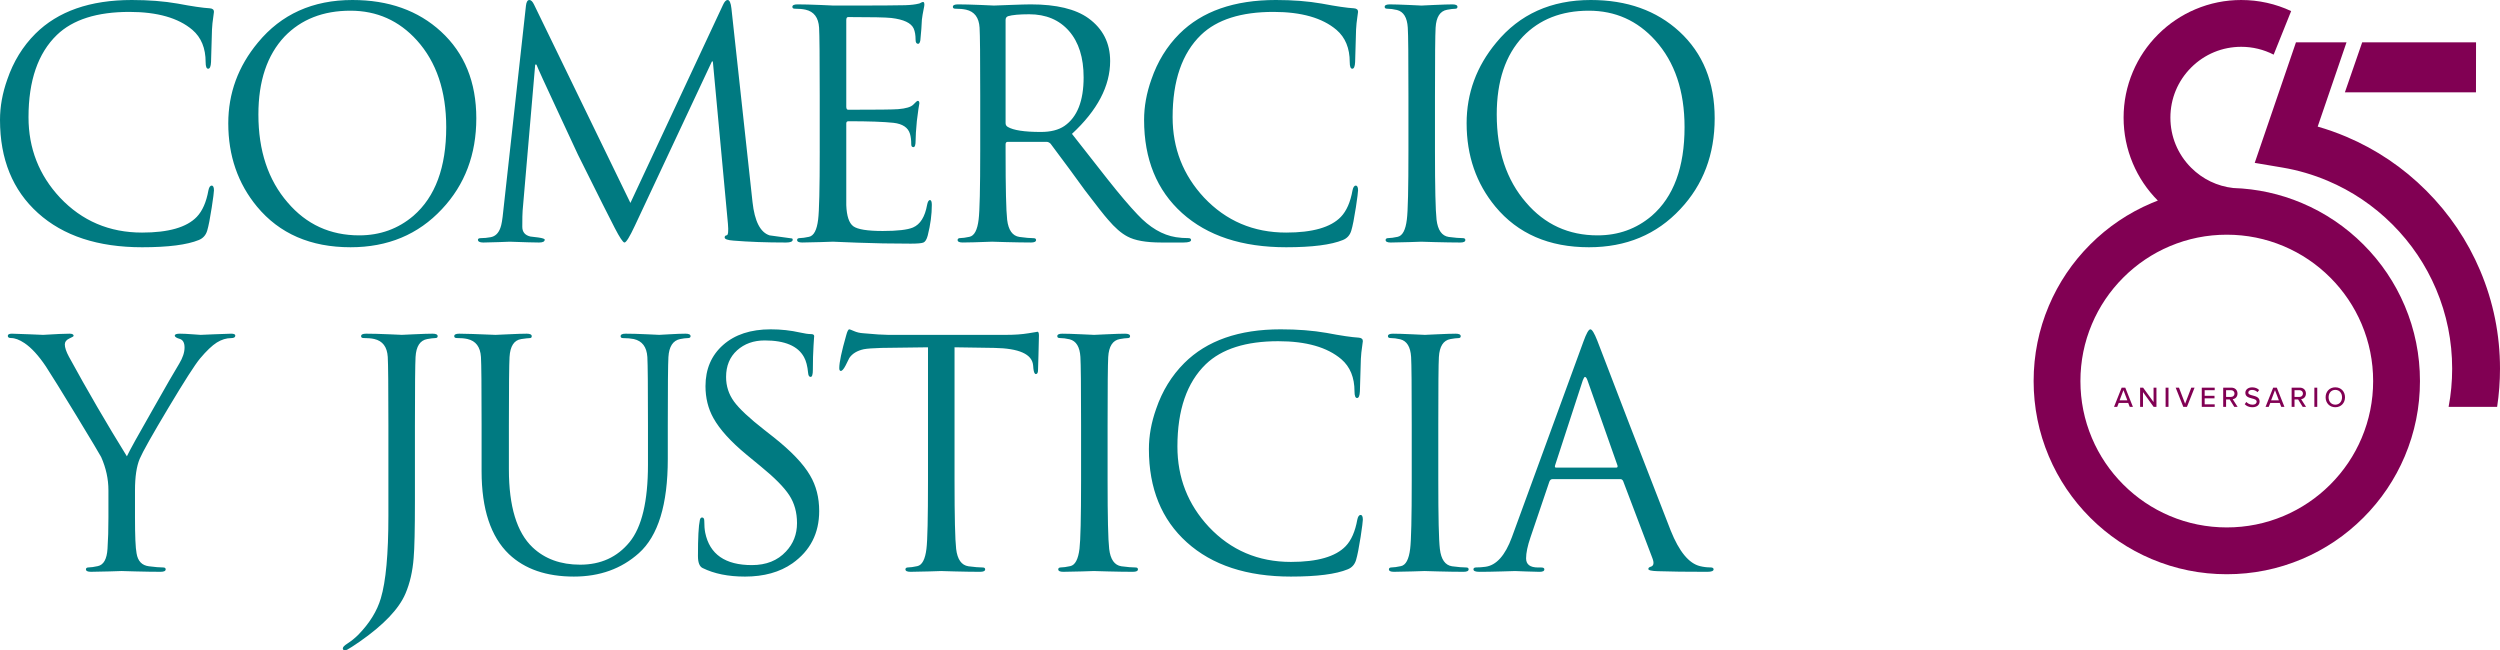 <svg xmlns="http://www.w3.org/2000/svg" xmlns:xlink="http://www.w3.org/1999/xlink" xmlns:xodm="http://www.corel.com/coreldraw/odm/2003" xml:space="preserve" width="142.913mm" height="37.173mm" style="shape-rendering:geometricPrecision; text-rendering:geometricPrecision; image-rendering:optimizeQuality; fill-rule:evenodd; clip-rule:evenodd" viewBox="0 0 5993.18 1558.88"> <defs>  <style type="text/css">       .fil1 {fill:#007A81}    .fil0 {fill:#810053;fill-rule:nonzero}     </style> </defs> <g id="__x0023_Layer_x0020_1">    <path class="fil0" d="M5113.19 975.43l-18.34 -46.16 -8.65 0 -18.34 46.16 7.62 0 3.74 -9.55 22.63 0 3.74 9.55 7.61 0zm-13.36 -15.71l-18.62 0 9.27 -24.43 9.34 24.43zm69.76 15.71l0 -46.16 -6.92 0 0 34.61 -25.12 -34.61 -7.13 0 0 46.16 6.92 0 0 -35.44 25.54 35.44 6.71 0zm28.86 0l0 -46.16 -6.92 0 0 46.16 6.92 0zm44.22 0l18.34 -46.16 -7.89 0 -14.81 38.61 -14.74 -38.61 -7.89 0 18.34 46.16 8.65 0zm66.58 0l0 -6.09 -24.08 0 0 -14.4 23.6 0 0 -6.09 -23.6 0 0 -13.49 24.08 0 0 -6.09 -31 0 0 46.16 31 0zm54.95 0l-11.83 -18.48c5.88,-0.76 11.49,-5.19 11.49,-13.49 0,-8.51 -6.02,-14.19 -14.81,-14.19l-19.45 0 0 46.16 6.92 0 0 -17.79 8.65 0 11.01 17.79 8.03 0zm-7.48 -31.98c0,4.85 -3.6,8.1 -8.58,8.1l-11.63 0 0 -16.2 11.63 0c4.98,0 8.58,3.25 8.58,8.1zm24.5 25.47c3.95,4.36 9.97,7.33 18.2,7.33 12.46,0 17.44,-6.71 17.44,-13.91 0,-9.83 -8.79,-12.18 -16.33,-14.19 -5.75,-1.46 -10.73,-2.77 -10.73,-6.92 0,-3.88 3.53,-6.51 8.66,-6.51 4.98,0 9.83,1.66 13.35,5.4l4.02 -5.12c-4.08,-4.15 -9.69,-6.43 -16.82,-6.43 -9.62,0 -16.33,5.54 -16.33,13.15 0,9.41 8.58,11.55 15.99,13.49 5.88,1.53 11.14,2.91 11.14,7.75 0,3.32 -2.63,7.12 -10.11,7.12 -6.44,0 -11.42,-3.04 -14.53,-6.5l-3.95 5.33zm95.23 6.51l-18.34 -46.16 -8.65 0 -18.34 46.16 7.61 0 3.74 -9.55 22.63 0 3.74 9.55 7.62 0zm-13.36 -15.71l-18.62 0 9.28 -24.43 9.34 24.43zm65.19 15.71l-11.84 -18.48c5.88,-0.76 11.49,-5.19 11.49,-13.49 0,-8.51 -6.02,-14.19 -14.81,-14.19l-19.45 0 0 46.16 6.92 0 0 -17.79 8.65 0 11 17.79 8.03 0zm-7.48 -31.98c0,4.85 -3.6,8.1 -8.58,8.1l-11.62 0 0 -16.2 11.62 0c4.98,0 8.58,3.25 8.58,8.1zm34.26 31.98l0 -46.16 -6.92 0 0 46.16 6.92 0zm20.07 -23.05c0,13.7 9.48,23.87 23.25,23.87 13.77,0 23.25,-10.17 23.25,-23.87 0,-13.7 -9.48,-23.88 -23.25,-23.88 -13.77,0 -23.25,10.17 -23.25,23.88zm39.38 0c0,10.1 -6.37,17.71 -16.12,17.71 -9.9,0 -16.12,-7.61 -16.12,-17.71 0,-10.17 6.23,-17.72 16.12,-17.72 9.76,0 16.12,7.54 16.12,17.72zm321.23 -850.91l-272.92 -0.04 -41.45 119.85 314.21 0.03 0.16 -119.84zm9.96 547.34c-30.41,-71.89 -73.91,-136.43 -129.31,-191.81 -55.4,-55.4 -119.93,-98.9 -191.81,-129.31 -22.35,-9.46 -45.22,-17.54 -68.45,-24.21l69.12 -202.04 -121.19 0 -98.87 289.01 66.54 11.24c36.95,6.24 73.35,16.88 108.18,31.61 58.22,24.62 110.5,59.87 155.4,104.78 44.9,44.89 80.15,97.18 104.78,155.4 25.5,60.28 38.42,124.31 38.42,190.31 0,31.05 -2.86,61.66 -8.54,91.65l116.31 0c4.59,-30.13 6.9,-60.71 6.9,-91.65 0,-81.42 -15.98,-160.49 -47.48,-234.98zm-284.19 401.26c-17.67,41.77 -42.97,79.3 -75.21,111.54 -32.24,32.24 -69.77,57.54 -111.54,75.21 -43.22,18.28 -89.16,27.55 -136.56,27.55 -47.38,0 -93.33,-9.27 -136.55,-27.55 -41.78,-17.67 -79.3,-42.97 -111.55,-75.21 -32.24,-32.24 -57.54,-69.77 -75.21,-111.54 -18.28,-43.22 -27.55,-89.16 -27.55,-136.56 0,-47.39 9.27,-93.33 27.55,-136.55 17.67,-41.78 42.98,-79.31 75.21,-111.55 32.24,-32.24 69.77,-57.55 111.55,-75.21 43.22,-18.28 89.17,-27.55 136.55,-27.55 47.39,0 93.34,9.27 136.56,27.55 41.77,17.66 79.3,42.98 111.54,75.21 32.24,32.24 57.54,69.77 75.21,111.55 18.29,43.22 27.55,89.16 27.55,136.55 0,47.39 -9.26,93.34 -27.55,136.56zm103.35 -316.82c-23.33,-55.15 -56.71,-104.66 -99.22,-147.17 -42.51,-42.51 -92.02,-75.88 -147.17,-99.21 -52.37,-22.15 -107.71,-34.29 -164.72,-36.15 -38.14,-4.24 -73.46,-21.14 -100.99,-48.67 -32.07,-32.06 -49.73,-74.7 -49.73,-120.05 0,-45.35 17.66,-87.99 49.73,-120.06 32.06,-32.07 74.7,-49.73 120.06,-49.73 27.43,0 53.96,6.52 77.75,18.79l41.93 -104.45c-37.03,-17.37 -77.73,-26.55 -119.68,-26.55 -38.05,0 -74.98,7.46 -109.79,22.18 -33.58,14.2 -63.74,34.53 -89.61,60.41 -25.88,25.87 -46.21,56.03 -60.41,89.61 -14.72,34.81 -22.18,71.74 -22.18,109.79 0,38.04 7.46,74.97 22.18,109.78 14.1,33.36 34.25,63.31 59.88,89.07 -5,1.92 -10,3.92 -14.94,6.02 -55.15,23.33 -104.67,56.71 -147.18,99.21 -42.51,42.51 -75.88,92.03 -99.21,147.17 -24.16,57.13 -36.42,117.78 -36.42,180.26 0,62.49 12.25,123.14 36.42,180.27 23.32,55.15 56.7,104.66 99.21,147.17 42.51,42.51 92.03,75.89 147.18,99.22 57.12,24.16 117.77,36.41 180.26,36.41 62.49,0 123.14,-12.25 180.27,-36.41 55.15,-23.32 104.66,-56.71 147.17,-99.22 42.51,-42.51 75.89,-92.02 99.22,-147.17 24.16,-57.13 36.41,-117.78 36.41,-180.27 0,-62.48 -12.25,-123.14 -36.41,-180.26z"></path>  <path class="fil1" d="M340.66 592.73c-105.75,0 -188.98,-27.34 -249.61,-82.01 -60.71,-54.7 -91.05,-129.11 -91.05,-223.37 0,-31.75 5.8,-63.97 17.45,-96.76 14.61,-42.83 37.08,-79.45 67.38,-109.72 54.11,-53.84 131.06,-80.87 231.13,-80.87 40.35,0 77.01,2.87 109.83,8.59 34.8,6.58 60.59,10.38 77.27,11.32 6.57,0.48 9.85,3.3 9.85,8.42 0,1.45 -0.66,6.32 -1.87,14.38 -1.32,8.09 -2.29,17.44 -2.85,28.08 -0.53,22.19 -1.33,48.21 -2.29,78.08 -0.52,10.6 -2.83,15.89 -6.89,15.89 -4,0 -6.04,-5.28 -6.04,-15.89 0,-33.3 -10.58,-59.09 -31.7,-77.25 -33.78,-28.7 -84.15,-43.09 -151.14,-43.09 -77.58,0 -135.48,18.41 -173.72,55.18 -45.36,43.82 -68.06,109.61 -68.06,197.23 0,74.63 25.14,138.84 75.44,192.76 52.77,55.9 118.33,83.84 196.76,83.84 63.31,0 107.07,-12.47 131.22,-37.73 13.51,-14.09 22.82,-35.3 27.87,-63.5 1.53,-7.53 4.15,-11.35 7.81,-11.35 3.65,0 5.46,3.83 5.46,11.35 0,4.09 -1.75,17.68 -5.3,40.93 -4,26.27 -7.66,44.9 -10.93,55.72 -3.29,10.85 -9.96,18.28 -20.01,22.37 -28.2,11.54 -73.54,17.39 -136.02,17.39zm206.58 -297.07c0,-72.09 23.69,-136.61 71.04,-193.59 55.94,-67.97 131.42,-102.07 226.67,-102.07 86.61,0 157.39,25.25 212.25,75.62 56.47,51.91 84.64,121.27 84.64,207.9 0,86.73 -27.42,159.33 -82.34,217.74 -56.91,61.03 -129.89,91.47 -219.11,91.47 -95.68,0 -170.47,-32.49 -224.36,-97.49 -45.85,-55.48 -68.8,-122 -68.8,-199.58zm72.21 -21.16c0,86.77 23.41,157.13 70.26,211.07 44.79,52.45 101.96,78.67 171.52,78.67 49.8,0 93.14,-15.6 129.89,-46.91 52.39,-45.42 78.6,-116.22 78.6,-212.52 0,-86.71 -23.46,-156.04 -70.28,-208.05 -42.81,-47.4 -96.01,-71.11 -159.44,-71.11 -65.42,0 -118.08,20.7 -157.86,61.98 -41.8,44.46 -62.69,106.71 -62.69,186.86zm1134 -254.11l50.52 463.78c5.04,46.36 18.74,73.03 40.98,80.08 17.7,2.48 35.68,4.99 53.89,7.41 0.96,0.49 1.51,1.5 1.51,2.97 0,4.44 -5.32,6.77 -15.87,6.77 -47.84,0 -89.92,-1.6 -126.16,-4.58 -14.1,-0.99 -21.12,-3.51 -21.12,-7.54 0,-3.06 1.65,-4.81 5.07,-5.27 3.38,-0.53 4.32,-9.62 2.81,-27.22l-36.17 -389.4 -2.28 0 -184.72 393.82c-12.5,26.76 -20.79,40.19 -24.83,40.19 -3.51,0 -11.33,-11.67 -23.36,-34.92 -9.1,-17.17 -38.44,-75.72 -88.18,-175.67 -4.03,-8.57 -20.34,-43.67 -48.99,-105.31 -30.19,-64.61 -47,-101.44 -50.47,-110.57l-3.04 0 -30.13 350.2c-0.53,6.03 -0.79,18.85 -0.79,38.52 0,12.58 6.49,20.36 19.4,23.38 6.45,0.94 12.73,1.72 18.72,2.25 10.4,1.47 15.64,3.28 15.64,5.25 0,4.54 -4.54,6.87 -13.6,6.87 -11.08,0 -34.49,-0.68 -70.24,-1.97 -1.01,0 -9.84,0.31 -26.41,0.98 -16.66,0.56 -29.02,0.99 -37.02,0.99 -8.6,0 -12.86,-2.33 -12.86,-6.77 0,-2.48 2.56,-3.78 7.61,-3.78 7.07,0 14.66,-0.71 22.79,-2.21 11.14,-2 18.97,-9.58 23.56,-22.74 2.55,-6.49 4.84,-19.81 6.77,-39.99l54.39 -492.29c1.02,-9.05 3.82,-13.62 8.27,-13.62 4.03,0 7.77,3.81 11.33,11.39l230.82 475.12 221.77 -474.41c3.57,-8.04 7.32,-12.1 11.36,-12.1 4.49,0 7.56,6.8 9.06,20.39zm211.65 341.9l0 -132.86c0,-92.15 -0.53,-146.56 -1.52,-163.16 -1.53,-24.2 -12.33,-38.5 -32.44,-43.06 -7,-1.54 -15.57,-2.31 -25.61,-2.31 -4.05,0 -6.01,-1.42 -6.01,-4.45 0,-3.96 4.01,-5.96 12.1,-5.96 14.12,0 32.2,0.49 54.39,1.4 22.14,0.92 32.39,1.45 30.96,1.45 104.69,0 162.38,-0.26 172.98,-0.86 13.55,-0.44 24.45,-1.72 32.49,-3.8 0.99,0 2.61,-0.63 4.92,-1.97 2.25,-1.33 4.06,-2 5.62,-2 2.01,0 3,2.34 3,6.84 0,1.52 -0.73,5.75 -2.21,12.86 -1.45,7.02 -2.73,14.51 -3.73,22.62 -0.53,13.54 -1.72,30.13 -3.72,49.7 -0.99,5.53 -2.79,8.33 -5.31,8.33 -4.05,0 -6.09,-3.25 -6.09,-9.69 0,-11 -1.51,-19.92 -4.52,-26.88 -6.04,-13.42 -23.94,-21.91 -53.64,-25.41 -13.6,-1.49 -48.15,-2.18 -103.54,-2.18 -2.97,0 -4.47,2.43 -4.47,7.43l0 207.27c0,4.99 1.51,7.5 4.47,7.5 68.45,0 108.53,-0.44 120.13,-1.42 18.62,-1.55 30.66,-5.18 36.26,-11.06 5.53,-5.93 9.05,-8.89 10.55,-8.89 2.55,0 3.8,2.07 3.8,6.05 0,1.01 -0.81,5.58 -2.24,13.6 -1.5,9.59 -2.73,19.18 -3.77,28.74 -2.01,21.12 -2.99,36.85 -2.99,47.2 0,10.32 -1.73,15.42 -5.2,15.42 -3.51,0 -5.25,-2.23 -5.25,-6.8 0,-10.06 -1.03,-18.44 -3.04,-25.01 -4.51,-15.16 -17.68,-23.94 -39.29,-26.48 -23.69,-2.53 -59.8,-3.8 -108.19,-3.8 -3.48,0 -5.23,1.79 -5.23,5.28l0 195.86c1.01,26.19 6.6,43.08 16.9,50.65 10.3,7.51 33.87,11.29 70.49,11.29 35.2,0 59.29,-2.81 72.41,-8.32 17.55,-7.46 28.89,-25.64 33.96,-54.37 1.49,-7.53 3.78,-11.39 6.82,-11.39 3.01,0 4.51,3.87 4.51,11.39 0,23.25 -3.27,47.64 -9.78,73.39 -2.49,9.59 -6.03,15.27 -10.6,17.09 -4.49,1.7 -14.58,2.57 -30.15,2.57 -45.83,0 -88.41,-0.81 -127.95,-2.34 -39.46,-1.57 -58.98,-2.36 -58.45,-2.36 0.51,0 -9.45,0.31 -29.83,0.98 -20.39,0.56 -35.1,0.99 -44.15,0.99 -8.07,0 -12.06,-2.05 -12.06,-6.06 0,-3.11 2.34,-4.59 7.13,-4.59 4.76,0 11.96,-0.99 21.47,-3.02 11.57,-2.51 18.83,-16.34 21.84,-41.52 2.5,-19.66 3.82,-74.21 3.82,-163.91zm384.76 0l0 -132.86c0,-92.15 -0.49,-146.56 -1.55,-163.16 -1.45,-24.2 -12.28,-38.5 -32.36,-43.06 -7.02,-1.54 -15.61,-2.31 -25.64,-2.31 -3.96,0 -6.03,-1.42 -6.03,-4.45 0,-3.96 4,-5.96 12.1,-5.96 14.08,0 32.24,0.49 54.42,1.4 22.17,0.92 32.48,1.45 30.95,1.45 1.52,0 14.5,-0.53 38.95,-1.45 24.47,-0.91 41.11,-1.4 50.27,-1.4 61.41,0 107.54,11.1 138.29,33.23 34.69,25.15 52.07,59.41 52.07,102.71 0,59.88 -30.51,118.05 -91.52,174.46 49.82,63.49 78.34,99.68 85.29,108.72 28.71,36.29 52.65,64.49 71.84,84.61 29.15,31.21 59.9,49.3 92.15,54.39 9.56,1.5 19.34,2.21 29.46,2.21 4.56,0 6.77,1.55 6.77,4.49 0,4.01 -5.99,6.06 -18.08,6.06l-53.64 0c-36.25,0 -63.2,-4.85 -80.79,-14.37 -14.61,-7.58 -30.21,-21.13 -46.82,-40.76 -8.55,-9.52 -26.89,-32.91 -55.15,-70.09 -22.07,-30.73 -49.55,-67.87 -82.27,-111.58 -3.02,-3 -6.24,-4.52 -9.79,-4.52l-92.85 0c-3.54,0 -5.27,2.03 -5.27,5.98l0 18.03c0,86.5 1.24,140.75 3.75,162.73 3.02,24.99 12.77,38.72 29.41,41.22 14.49,2 25.82,2.99 33.83,2.99 4.05,0 6.08,1.44 6.08,4.39 0,3.93 -4.03,5.98 -12.09,5.98 -17.14,0 -37.38,-0.43 -60.84,-0.99 -23.4,-0.66 -34.09,-0.98 -32.08,-0.98 -34.75,1.29 -58.45,1.97 -71,1.97 -8.12,0 -12.1,-2.05 -12.1,-6.06 0,-3.11 2.36,-4.59 7.15,-4.59 4.77,0 11.92,-0.99 21.43,-3.02 11.56,-2.51 18.89,-16.34 21.84,-41.52 2.51,-19.66 3.81,-74.21 3.81,-163.91zm60.81 -314.47l0 247.33c0,4.03 1.73,7.12 5.27,9.11 13.55,8.07 39.97,12.07 79.23,12.07 23.61,0 42.45,-4.78 56.53,-14.36 30.71,-21.19 46.03,-59.93 46.03,-116.5 0,-47.38 -11.67,-84.43 -35.03,-111.16 -23.41,-26.68 -55.25,-40.11 -95.46,-40.11 -23.68,0 -40.55,1.57 -50.59,4.59 -4.01,1.48 -5.98,4.46 -5.98,9.03zm672.69 544.91c-105.73,0 -188.88,-27.34 -249.65,-82.01 -60.66,-54.7 -91.01,-129.11 -91.01,-223.37 0,-31.75 5.78,-63.97 17.45,-96.76 14.68,-42.83 37.08,-79.45 67.42,-109.72 54.07,-53.84 131.09,-80.87 231.08,-80.87 40.37,0 77.04,2.87 109.84,8.59 34.87,6.58 60.6,10.38 77.3,11.32 6.55,0.48 9.84,3.3 9.84,8.42 0,1.45 -0.63,6.32 -1.93,14.38 -1.31,8.09 -2.21,17.44 -2.84,28.08 -0.45,22.19 -1.33,48.21 -2.28,78.08 -0.51,10.6 -2.76,15.89 -6.8,15.89 -4.06,0 -6.11,-5.28 -6.11,-15.89 0,-33.3 -10.6,-59.09 -31.75,-77.25 -33.77,-28.7 -84.07,-43.09 -151.11,-43.09 -77.53,0 -135.47,18.41 -173.69,55.18 -45.33,43.82 -68.05,109.61 -68.05,197.23 0,74.63 25.18,138.84 75.41,192.76 52.8,55.9 118.38,83.84 196.78,83.84 63.27,0 107.04,-12.47 131.24,-37.73 13.49,-14.09 22.8,-35.3 27.84,-63.5 1.56,-7.53 4.14,-11.35 7.78,-11.35 3.68,0 5.51,3.83 5.51,11.35 0,4.09 -1.77,17.68 -5.25,40.93 -4.04,26.27 -7.71,44.9 -11,55.72 -3.27,10.85 -9.97,18.28 -20.01,22.37 -28.18,11.54 -73.5,17.39 -136.01,17.39zm356.66 -363.17l0 132.96c0,87.13 1.27,141.83 3.76,163.98 3.01,25.26 12.78,39.03 29.27,41.54 14.56,1.92 25.72,2.81 33.73,2.81 4.03,0 6.04,1.55 6.04,4.49 0,4.01 -4.06,6.06 -12.13,6.06 -17.14,0 -37.34,-0.43 -60.81,-0.99 -23.4,-0.66 -34.09,-0.98 -32.06,-0.98 0.43,0 -9.44,0.31 -29.83,0.98 -20.36,0.56 -35.09,0.99 -44.18,0.99 -8.04,0 -12.14,-2.05 -12.14,-6.06 0,-3.11 2.44,-4.59 7.22,-4.59 4.82,0 12.1,-0.99 21.71,-3.02 11.61,-2.51 18.97,-16.34 21.99,-41.52 2.59,-19.66 3.8,-74.21 3.8,-163.91l0 -132.86c0,-92.15 -0.43,-146.56 -1.57,-163.16 -1.48,-24.2 -10.08,-38.3 -25.77,-42.31 -8.68,-2.02 -16.46,-3.05 -23.53,-3.05 -4.06,0 -6.08,-1.42 -6.08,-4.45 0,-3.96 4.03,-5.96 12.04,-5.96 10.09,0 25.49,0.49 46.08,1.4 20.66,0.92 30.69,1.45 30.27,1.45 -0.51,0 9.44,-0.53 29.82,-1.45 20.42,-0.91 35.12,-1.4 44.23,-1.4 8.01,0 12.04,2 12.04,6.01 0,3.05 -2.01,4.54 -6.01,4.54 -3.95,0 -10.24,0.74 -18.71,2.29 -16.94,3.02 -26.15,17.34 -27.66,43.04 -1.04,16.59 -1.51,71.01 -1.51,163.17zm75.86 66.1c0,-72.09 23.74,-136.61 71.13,-193.59 55.9,-67.97 131.37,-102.07 226.57,-102.07 86.69,0 157.43,25.25 212.33,75.62 56.38,51.91 84.64,121.27 84.64,207.9 0,86.73 -27.43,159.33 -82.36,217.74 -56.84,61.03 -129.95,91.47 -219.11,91.47 -95.66,0 -170.42,-32.49 -224.34,-97.49 -45.85,-55.48 -68.85,-122 -68.85,-199.58zm72.22 -21.16c0,86.77 23.43,157.13 70.31,211.07 44.78,52.45 101.95,78.67 171.43,78.67 49.82,0 93.11,-15.6 129.93,-46.91 52.32,-45.42 78.56,-116.22 78.56,-212.52 0,-86.71 -23.4,-156.04 -70.27,-208.05 -42.75,-47.4 -95.86,-71.11 -159.39,-71.11 -65.51,0 -118.05,20.7 -157.83,61.98 -41.85,44.46 -62.75,106.71 -62.75,186.86zm-3328.17 965.61l0 -64.87c0,-26.78 -5.75,-53.2 -17.32,-79.4 -3.02,-6 -22.75,-38.95 -59.17,-98.95 -36.49,-59.85 -60.99,-99.44 -73.51,-118.53 -17.63,-26.23 -34.71,-44.8 -51.27,-55.9 -12.09,-8.06 -22.9,-12.09 -32.42,-12.09 -4.99,0 -7.54,-1.72 -7.54,-5.23 0,-3.44 3.22,-5.22 9.82,-5.22 5.51,0 19.25,0.46 41.16,1.43 21.88,0.94 33.07,1.4 33.58,1.4 30.74,-1.88 51.87,-2.84 63.45,-2.84 6.59,0 9.81,1.78 9.81,5.33 0,0.96 -3.48,3.19 -10.53,6.32 -7.07,3.35 -10.6,8.04 -10.6,14.08 0,7.48 3.3,17.36 9.82,29.44 44.31,81.18 90.64,160.75 138.97,238.84 6.57,-14.1 27.47,-51.82 62.72,-113.41 30.71,-54.4 51.65,-90.64 62.72,-108.75 8.54,-14.15 12.79,-26.99 12.79,-38.64 0,-11.55 -3.85,-18.41 -11.69,-20.77 -7.77,-2.23 -11.7,-4.82 -11.7,-7.88 0,-3.02 4.03,-4.57 12.04,-4.57 7.62,0 17.52,0.46 29.9,1.43 12.33,0.94 19,1.4 19.99,1.4 0.53,0 11.46,-0.46 32.89,-1.4 21.36,-0.97 34.84,-1.43 40.33,-1.43 6.59,0 9.89,1.55 9.89,4.57 0,4 -3.3,6.04 -9.89,6.04 -11.57,0 -23.03,3.52 -34.36,10.53 -11.33,7.15 -24.8,19.94 -40.43,38.55 -12.15,14.64 -37.48,54.16 -76.02,118.59 -38.59,64.51 -61.4,105.04 -68.44,121.63 -7.59,18.15 -11.33,43.31 -11.33,75.6l0 64.9c0,44.38 1.2,73.06 3.78,86.17 3.01,18.64 12.88,28.94 29.54,31.01 14.64,1.9 26,2.84 34.09,2.84 4.07,0 6.14,1.47 6.14,4.44 0,4.01 -4.06,5.98 -12.12,5.98 -17.15,0 -37.43,-0.33 -60.82,-0.94 -23.43,-0.62 -34.11,-0.96 -32.11,-0.96 0.52,0 -9.43,0.33 -29.79,0.96 -20.44,0.61 -35.18,0.94 -44.27,0.94 -8.04,0 -12.05,-1.97 -12.05,-6 0,-3.05 2.39,-4.57 7.12,-4.57 4.77,0 11.86,-0.98 21.37,-3.06 13.97,-2.99 21.7,-16.82 23.23,-41.52 1.49,-21.6 2.21,-46.83 2.21,-75.54zm734.76 -221.16l0 181.22c0,68.93 -1.02,114.76 -3.05,137.5 -2.51,32.13 -9.03,60.61 -19.63,85.28 -15.57,36.74 -52.32,75.25 -110.16,115.52 -14.58,10.06 -24.45,16.38 -29.44,18.91 -2.06,0.97 -3.81,1.5 -5.36,1.5 -3.48,0 -5.23,-1.5 -5.23,-4.46 0,-3.1 3.52,-6.85 10.6,-11.36 9.45,-6.11 18.28,-13.18 26.34,-21.17 27.08,-27.77 45.21,-56.94 54.22,-87.67 12.04,-40.22 18.11,-105.93 18.11,-197.07l0 -218.3c0,-92.14 -0.53,-146.52 -1.53,-163.14 -1.51,-24.17 -12.27,-38.45 -32.35,-43.03 -7,-1.58 -15.54,-2.31 -25.54,-2.31 -4.06,0 -6.01,-1.47 -6.01,-4.49 0,-4 4,-5.96 12.1,-5.96 14.04,0 32.16,0.46 54.32,1.43 22.16,0.94 32.51,1.4 30.96,1.4 -0.48,0 9.46,-0.46 29.83,-1.4 20.39,-0.97 35.17,-1.43 44.21,-1.43 8.06,0 12.14,2.03 12.14,6.06 0,3.07 -2.03,4.5 -6.11,4.5 -4.01,0 -10.37,0.81 -18.89,2.32 -17.19,3.07 -26.53,17.34 -28.02,43 -0.99,16.67 -1.5,70.99 -1.5,163.15zm159.81 110.64l0 -110.44c0,-92.24 -0.51,-146.76 -1.52,-163.35 -1.55,-24.26 -12.34,-38.53 -32.4,-43.11 -7.07,-1.58 -15.57,-2.31 -25.66,-2.31 -3.96,0 -6.01,-1.47 -6.01,-4.49 0,-4 4,-5.96 12.09,-5.96 13.62,0 42.56,0.96 86.88,2.84 0.99,0 11.52,-0.46 31.37,-1.4 19.83,-0.97 34.36,-1.43 43.37,-1.43 8.08,0 12.12,2.03 12.12,6.06 0,3.07 -1.66,4.56 -4.95,4.56 -3.32,0 -10.02,0.83 -20.11,2.26 -17.29,2.56 -26.65,16.94 -28.17,43.11 -1.01,16.68 -1.55,71.11 -1.55,163.44l0 105.92c0,88.76 18.99,151.02 56.71,186.81 29.24,27.71 67.32,41.61 114.17,41.61 49.38,0 88.82,-18 118.35,-54.04 29.49,-36.09 44.18,-98.04 44.18,-185.74l0 -94.56c0,-92.33 -0.47,-146.76 -1.47,-163.44 -1.53,-24.17 -12.33,-38.53 -32.46,-43.11 -7.05,-1.43 -15.57,-2.26 -25.61,-2.26 -4.1,0 -6.06,-1.48 -6.06,-4.56 0,-4.03 4,-6.06 12.07,-6.06 13.62,0 30.6,0.46 51,1.43 20.42,0.94 30.07,1.4 29.06,1.4 0.53,0 8.93,-0.46 25.33,-1.4 16.38,-0.97 29.13,-1.43 38.14,-1.43 8.01,0 12.14,2.03 12.14,6.06 0,3.07 -2.34,4.56 -6.92,4.56 -4.49,0 -10.57,0.75 -18.16,2.26 -17.17,3.55 -26.52,17.92 -28.04,43.11 -1.02,16.68 -1.5,71.09 -1.5,163.34l0 80.88c0,109.43 -23.15,184.75 -69.51,226.09 -41.76,37.35 -93.68,55.99 -155.59,55.99 -65.96,0 -117.82,-17.91 -155.63,-53.71 -43.72,-41.87 -65.66,-108.23 -65.66,-198.92zm631.11 252.63c-39.76,0 -73.47,-6.8 -101.19,-20.47 -7.5,-3.6 -11.24,-13.11 -11.24,-28.79 0,-43.5 1.45,-72.25 4.56,-86.37 0.95,-4.1 2.69,-6.06 5.3,-6.06 3.54,0 5.32,2.79 5.32,8.36 0,11.17 0.74,20.58 2.23,28.11 10.63,51.8 47.9,77.68 111.91,77.68 34.31,0 61.49,-10.82 81.65,-32.56 17.61,-18.62 26.5,-41.32 26.5,-68.1 0,-25.66 -6.21,-48.02 -18.61,-66.92 -12.33,-18.94 -35.12,-42.02 -68.45,-69.19l-34.07 -28.06c-37.8,-31.25 -64.28,-60.51 -79.38,-87.77 -12.61,-22.65 -18.9,-48.15 -18.9,-76.39 0,-40.86 14.08,-73.79 42.28,-98.75 28.21,-24.98 66.23,-37.47 114.11,-37.47 24.7,0 48.06,2.61 70.28,7.64 11.05,2.51 19.85,3.77 26.43,3.77 5.02,0 7.56,1.79 7.56,5.26 0,-2.44 -0.6,4.96 -1.63,22.32 -1.11,17.39 -1.62,36.55 -1.62,57.79 0,11.56 -1.8,17.3 -5.33,17.3 -3.56,0 -5.56,-3.24 -6.08,-9.72 -1.52,-16.16 -4.77,-28.71 -9.84,-37.79 -14.51,-26.63 -45.97,-39.94 -94.18,-39.94 -26.62,0 -48.69,7.94 -66.24,23.73 -17.58,15.97 -26.37,37.21 -26.37,63.91 0,21.68 6.26,41.19 18.83,58.59 12.61,17.39 36.95,40.22 73.12,68.42l21.18 16.64c42.72,33.76 72.13,64.5 88.18,92.24 14.61,24.67 21.89,53.09 21.89,85.38 0,53.33 -21.4,95.17 -64.16,125.45 -30.24,21.18 -68.24,31.75 -114.02,31.75zm502.68 -549.63l0 319.48c0,87.16 1.3,141.72 3.85,163.88 3,25.15 12.8,39.03 29.46,41.59 14.58,1.9 25.97,2.84 34.04,2.84 4.05,0 6.04,1.47 6.04,4.44 0,4.01 -4.06,5.98 -12.08,5.98 -17.11,0 -37.43,-0.33 -60.82,-0.94 -23.43,-0.62 -34.12,-0.96 -32.09,-0.96 0.48,0 -9.46,0.33 -29.85,0.96 -20.39,0.61 -35.13,0.94 -44.13,0.94 -8.11,0 -12.13,-1.97 -12.13,-6 0,-3.05 2.39,-4.57 7.12,-4.57 4.74,0 11.92,-0.98 21.43,-3.06 11.51,-2.47 18.79,-16.31 21.82,-41.39 2.51,-19.66 3.73,-74.28 3.73,-163.9l0 -319.3 -111.66 1.47c-19.63,0.6 -33.7,1.55 -42.23,3.12 -16.08,3.55 -27.65,10.55 -34.72,21.07 -2.97,6.06 -6.03,12.12 -9.03,18.16 -4.51,8.57 -8.31,12.83 -11.34,12.83 -2.5,0 -3.74,-2.26 -3.74,-6.79 0,-13.57 5.54,-39.79 16.62,-78.56 2.52,-9.59 5.02,-14.41 7.49,-14.41 1.02,0 4.82,1.46 11.43,4.33 6.45,2.83 13.75,4.58 21.84,5.07 28.17,2.61 48.03,3.9 59.64,3.9l283.14 0c19.66,0 37.41,-1.2 53.26,-3.8 15.87,-2.5 23.02,-3.77 21.53,-3.77 2.5,0 3.73,2.99 3.73,9.05 0,8.5 -0.34,24.01 -1.11,46.66 -0.7,22.6 -1.07,34.62 -1.07,36.06 0,6.57 -1.78,9.8 -5.22,9.8 -2.91,0 -4.85,-4.24 -5.86,-12.79l-0.73 -8.33c-2.59,-26.72 -33.6,-40.57 -93.03,-41.6l-95.32 -1.47zm366.9 186.47l0 132.94c0,87.16 1.25,141.79 3.81,163.94 2.96,25.15 12.7,39.03 29.23,41.59 14.48,1.9 25.74,2.84 33.73,2.84 4.03,0 5.98,1.47 5.98,4.44 0,4.01 -3.96,5.98 -12.05,5.98 -17.14,0 -37.42,-0.33 -60.81,-0.94 -23.44,-0.62 -34.12,-0.96 -32.08,-0.96 0.44,0 -9.46,0.33 -29.8,0.96 -20.46,0.61 -35.18,0.94 -44.25,0.94 -8.07,0 -12.07,-1.97 -12.07,-6 0,-3.05 2.41,-4.57 7.22,-4.57 4.78,0 12.05,-0.98 21.64,-3.06 11.62,-2.47 19.03,-16.31 22.08,-41.52 2.44,-19.6 3.8,-74.25 3.8,-163.86l0 -132.93c0,-92.14 -0.56,-146.52 -1.6,-163.14 -1.48,-24.17 -10.05,-38.25 -25.77,-42.31 -8.65,-2.03 -16.49,-3.02 -23.58,-3.02 -4.05,0 -6.09,-1.47 -6.09,-4.49 0,-4 4.01,-5.96 12.09,-5.96 10.02,0 25.46,0.46 46.11,1.43 20.64,0.94 30.68,1.4 30.23,1.4 -0.55,0 9.41,-0.46 29.83,-1.4 20.37,-0.97 35.05,-1.43 44.23,-1.43 8.01,0 12.02,2.03 12.02,6.06 0,3.07 -2.03,4.56 -6.03,4.56 -3.95,0 -10.16,0.75 -18.66,2.26 -16.97,3.07 -26.18,17.34 -27.71,43.11 -0.99,16.56 -1.5,70.93 -1.5,163.14zm439.72 363.16c-105.8,0 -188.98,-27.36 -249.69,-82.06 -60.69,-54.63 -90.99,-129.16 -90.99,-223.37 0,-31.76 5.76,-63.99 17.4,-96.73 14.66,-42.9 37.1,-79.4 67.4,-109.69 54.06,-53.93 131.15,-80.89 231.08,-80.89 40.43,0 77.04,2.84 109.87,8.55 34.85,6.65 60.63,10.42 77.25,11.41 6.55,0.53 9.89,3.27 9.89,8.32 0,1.53 -0.69,6.29 -1.91,14.46 -1.3,8.04 -2.25,17.4 -2.84,28.02 -0.52,22.21 -1.29,48.28 -2.35,78.03 -0.51,10.7 -2.79,15.9 -6.77,15.9 -4.05,0 -6.12,-5.2 -6.12,-15.9 0,-33.27 -10.52,-59.01 -31.65,-77.18 -33.83,-28.73 -84.14,-43.11 -151.13,-43.11 -77.57,0 -135.45,18.43 -173.76,55.18 -45.36,43.85 -68.01,109.63 -68.01,197.3 0,74.55 25.09,138.79 75.39,192.71 52.75,55.89 118.35,83.91 196.78,83.91 63.27,0 107.06,-12.58 131.21,-37.78 13.54,-14.12 22.76,-35.25 27.83,-63.47 1.6,-7.58 4.24,-11.33 7.83,-11.33 3.65,0 5.49,3.75 5.49,11.33 0,4.01 -1.78,17.67 -5.27,41 -4.04,26.17 -7.76,44.72 -10.99,55.59 -3.24,10.85 -9.94,18.39 -20.01,22.39 -28.21,11.62 -73.52,17.42 -135.95,17.42zm353.06 -363.16l0 132.94c0,87.16 1.17,141.79 3.77,163.94 2.92,25.15 12.69,39.03 29.2,41.59 14.51,1.9 25.74,2.84 33.75,2.84 4.03,0 5.99,1.47 5.99,4.44 0,4.01 -4.08,5.98 -12.04,5.98 -17.15,0 -37.46,-0.33 -60.84,-0.94 -23.45,-0.62 -34.16,-0.96 -32.15,-0.96 0.51,0 -9.41,0.33 -29.78,0.96 -20.44,0.61 -35.15,0.94 -44.23,0.94 -8.07,0 -12.07,-1.97 -12.07,-6 0,-3.05 2.39,-4.57 7.27,-4.57 4.74,0 11.95,-0.98 21.61,-3.06 11.69,-2.47 19.05,-16.31 22.05,-41.52 2.51,-19.6 3.78,-74.25 3.78,-163.86l0 -132.93c0,-92.14 -0.49,-146.52 -1.5,-163.14 -1.52,-24.17 -10.12,-38.25 -25.81,-42.31 -8.65,-2.03 -16.51,-3.02 -23.58,-3.02 -4.06,0 -6.18,-1.47 -6.18,-4.49 0,-4 4.13,-5.96 12.15,-5.96 10.02,0 25.43,0.46 46.1,1.43 20.6,0.94 30.69,1.4 30.18,1.4 -0.46,0 9.44,-0.46 29.92,-1.4 20.31,-0.97 35.02,-1.43 44.08,-1.43 8.09,0 12.1,2.03 12.1,6.06 0,3.07 -1.97,4.56 -5.96,4.56 -4,0 -10.18,0.75 -18.72,2.26 -16.94,3.07 -26.15,17.34 -27.67,43.11 -1.01,16.56 -1.44,70.93 -1.44,163.14zm176.45 268.7l171.43 -468.8c7.07,-19.6 12.58,-29.49 16.68,-29.49 4.03,0 9.51,9.12 16.66,27.23 43.24,113.69 101.93,265.45 175.95,455.21 20.18,50.31 43.57,78.76 70.25,85.26 8.55,2.08 16.93,3.06 24.91,3.06 5.07,0 7.63,1.52 7.63,4.57 0,4.03 -5.03,6 -15.12,6 -49.42,0 -88.94,-0.48 -118.66,-1.52 -15.13,-0.44 -22.65,-2.24 -22.65,-5.23 0,-2.49 1.75,-4.29 5.31,-5.36 7.48,-1.92 9.03,-8.64 4.56,-20.29l-70.32 -185.29c-1.53,-3.11 -3.76,-4.54 -6.79,-4.54l-162.36 0c-3.56,0 -6.12,2.03 -7.66,6.01l-45.24 133.44c-7.06,20.63 -10.57,37.42 -10.57,50.48 0,14.58 9.54,21.9 28.65,21.9l7.63 0c5,0 7.5,1.47 7.5,4.44 0,4.01 -3.77,5.98 -11.3,5.98 -7.06,0 -18.09,-0.33 -33.22,-0.94 -15.12,-0.62 -23.79,-0.96 -25.74,-0.96 -0.42,0 -11.31,0.33 -32.51,0.96 -21.08,0.61 -38.72,0.94 -52.83,0.94 -9.56,0 -14.36,-1.97 -14.36,-6 0,-3.05 2.28,-4.57 6.82,-4.57 7.1,0 14.36,-0.48 21.92,-1.55 26.17,-3.48 47.32,-27.13 63.43,-70.91zm105.77 -166.75l144.22 0c3.06,0 4.08,-1.8 3.06,-5.35l-71.79 -203.75c-1.95,-5.5 -3.95,-8.34 -6.06,-8.34 -1.44,0 -3.22,2.84 -5.3,8.34l-66.42 203.75c-1.01,3.55 -0.21,5.35 2.29,5.35z"></path> </g></svg>